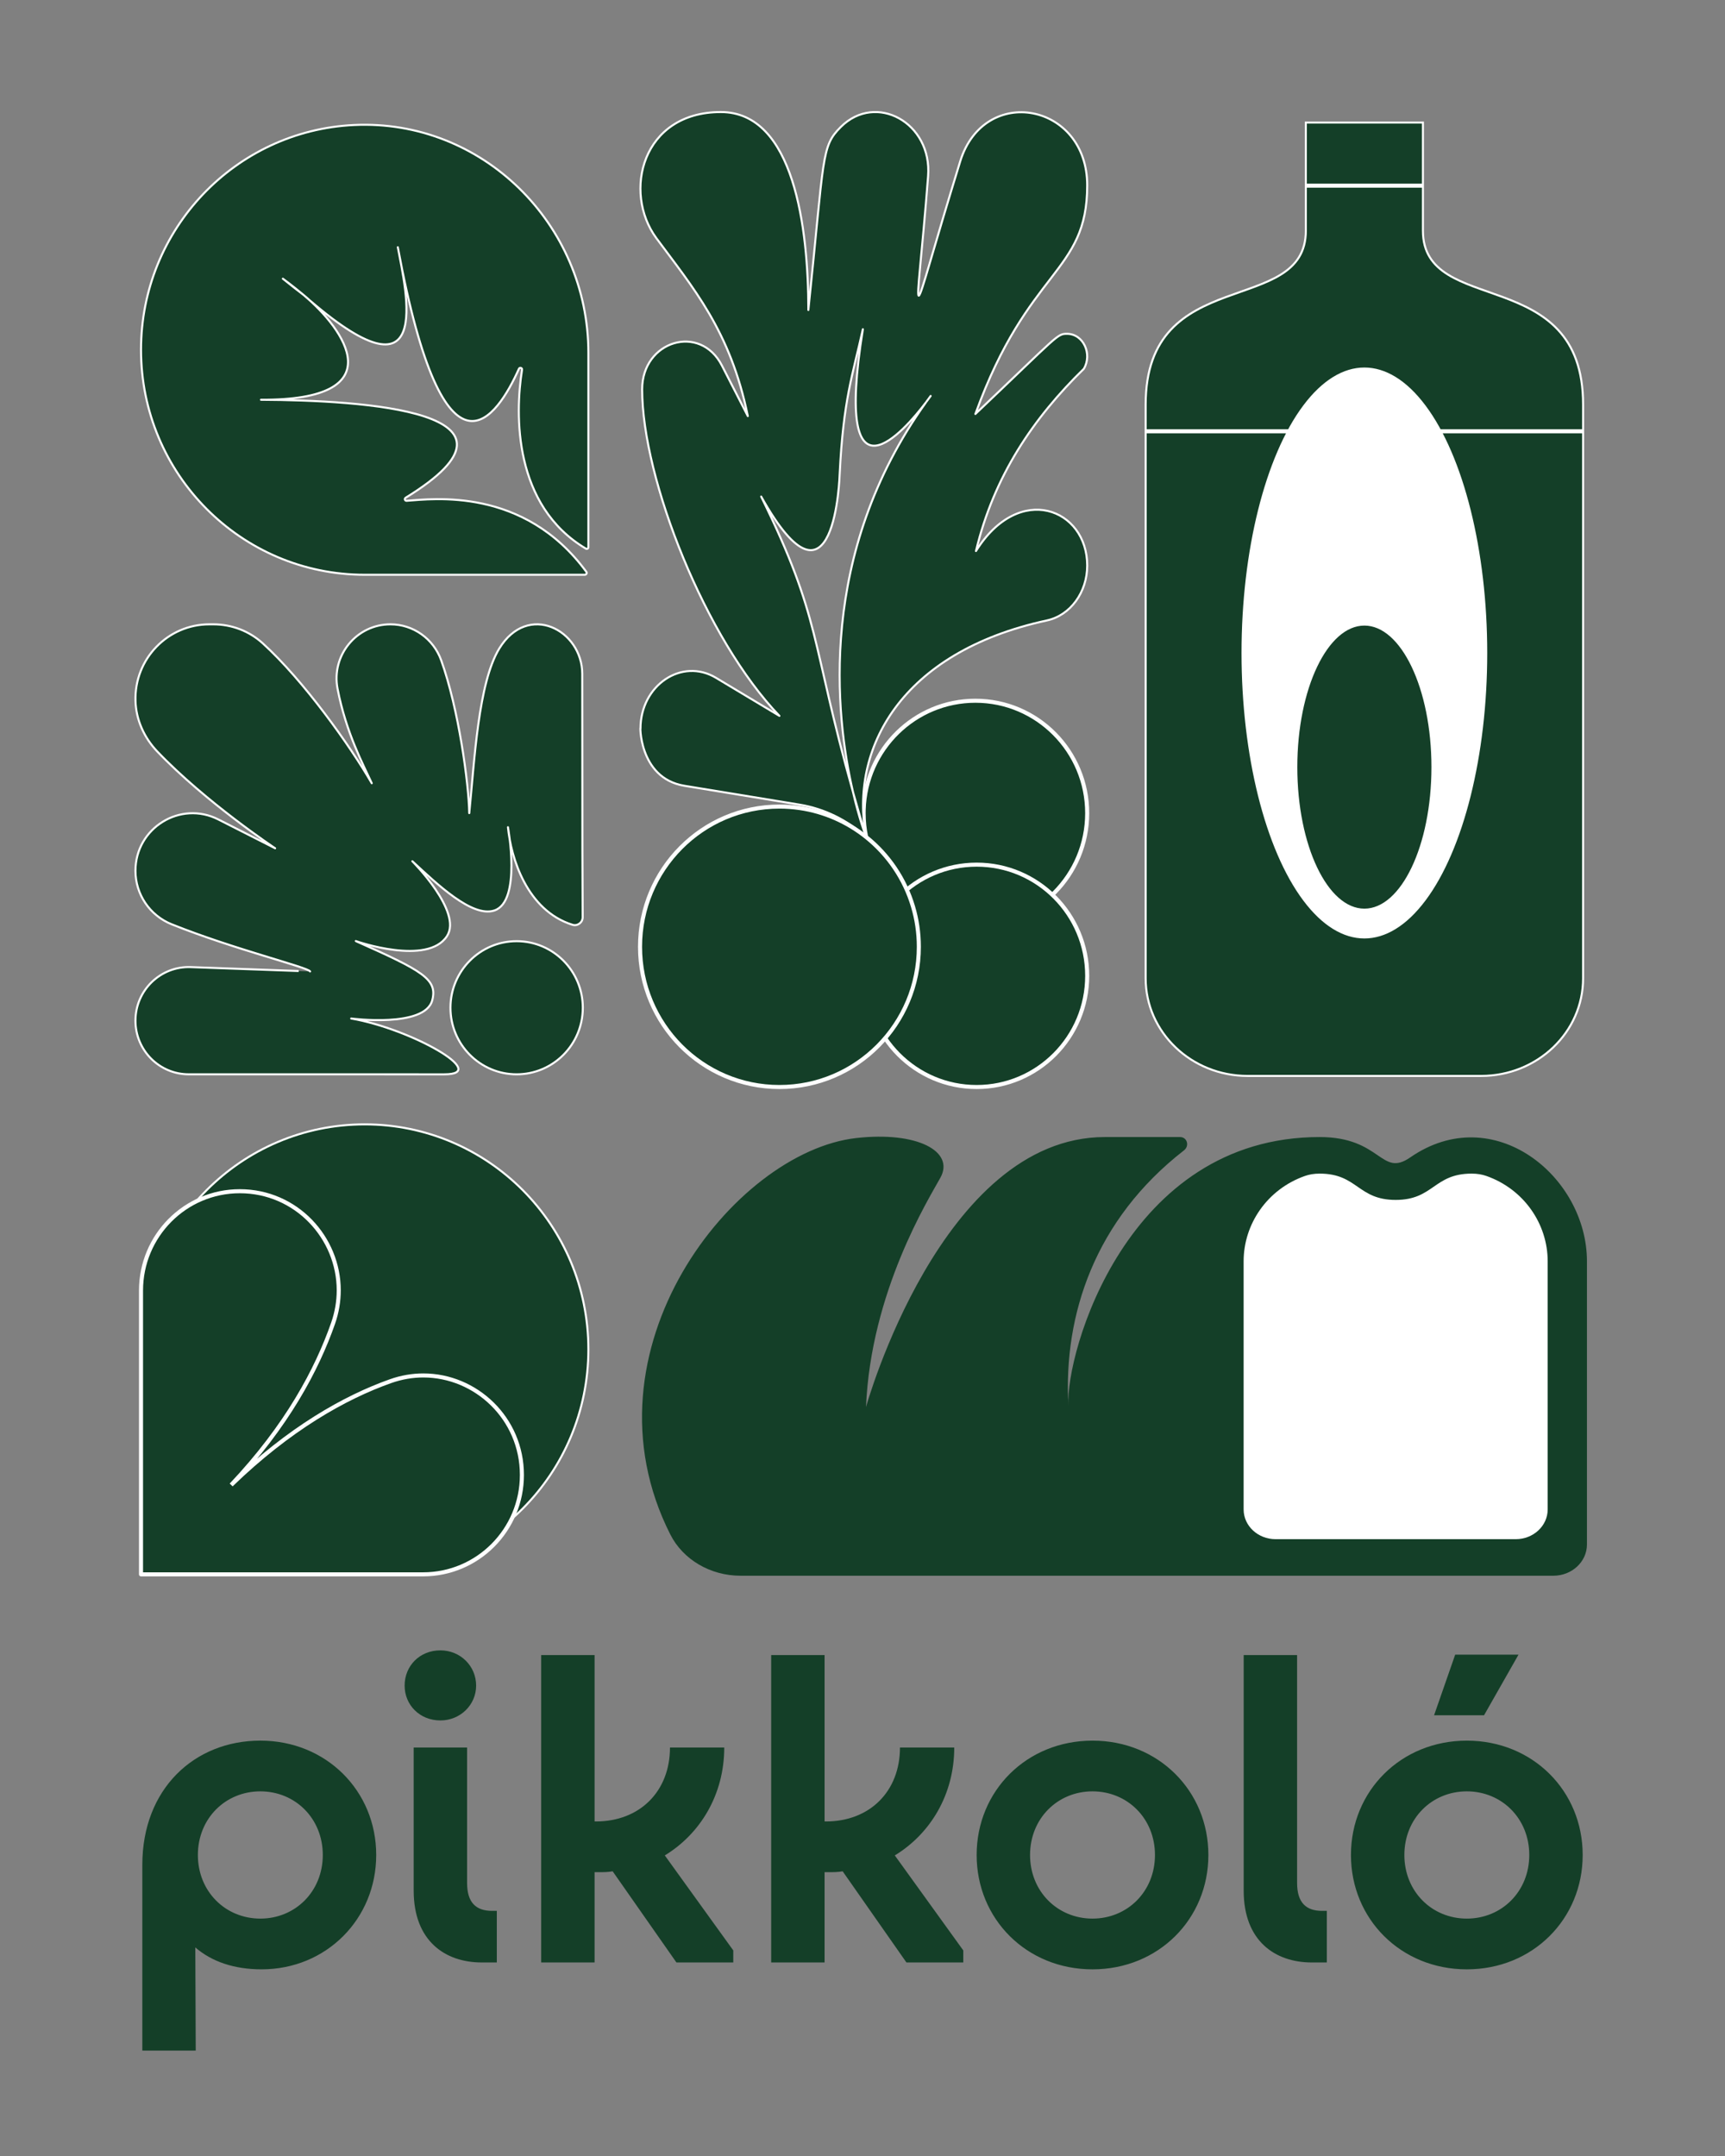 <?xml version="1.0" encoding="utf-8"?>
<!-- Generator: Adobe Illustrator 26.5.0, SVG Export Plug-In . SVG Version: 6.00 Build 0)  -->
<svg version="1.1" id="Layer_1" xmlns="http://www.w3.org/2000/svg" xmlns:xlink="http://www.w3.org/1999/xlink" x="0px" y="0px"
	 viewBox="0 0 1700.79 2125.98" style="enable-background:new 0 0 1700.79 2125.98;" xml:space="preserve">
<rect x="0" y="0" width="1700.79" height="2125.98" fill="#808080" stroke="none"/>
<style type="text/css">
	.st0{fill:none;}
	.st1{fill:#143F28;stroke:#FFFFFF;stroke-width:2;stroke-linejoin:round;stroke-miterlimit:10;}
	.st2{fill:#143F28;stroke:#FFFFFF;stroke-width:2;stroke-miterlimit:10;}
	.st3{fill:#FFFFFF;stroke:#143F28;stroke-width:2;stroke-linejoin:round;stroke-miterlimit:10;}
	.st4{fill:none;stroke:#FFFFFF;stroke-width:4;stroke-linejoin:round;stroke-miterlimit:10;}
	.st5{fill:#143F28;stroke:#FFFFFF;stroke-width:4;stroke-linejoin:round;stroke-miterlimit:10;}
	.st6{fill:#143F28;}
	.st7{fill:#FFFFFF;}
</style>
<g>
	<g>
		
			<rect x="113.27" y="98.58" transform="matrix(-1.836970e-16 1 -1 -1.836970e-16 704.461 -14.694)" class="st0" width="492.61" height="492.61"/>
		<g>
			<path class="st1" d="M299.36,290.88c-11.02-9.21-19.48-15.37-20.44-16.07C286.11,280.6,292.9,285.95,299.36,290.88z"/>
			<path class="st1" d="M524.68,357.02C525.35,357.8,524.68,357.02,524.68,357.02L524.68,357.02z"/>
			<g>
				<path class="st0" d="M299.36,290.88c-11.02-9.21-19.48-15.37-20.44-16.07C286.11,280.6,292.9,285.95,299.36,290.88z"/>
				<path class="st0" d="M517.8,348.59C517.59,348.23,517.7,348.41,517.8,348.59L517.8,348.59z"/>
				<g>
					<path class="st0" d="M517.71,348.44C517.67,348.37,517.68,348.38,517.71,348.44L517.71,348.44z"/>
					<path class="st0" d="M299.36,290.88c-11.02-9.21-19.48-15.37-20.44-16.07C286.11,280.6,292.9,285.95,299.36,290.88z"/>
					<g>
						<path class="st0" d="M299.36,290.88c-11.02-9.21-19.48-15.37-20.44-16.07C286.11,280.6,292.9,285.95,299.36,290.88z"/>
						<path class="st1" d="M577.69,541.01c1.07,0.64,2.43-0.15,2.43-1.4V348.04c0-127.15-104.77-230.72-231.03-224.77
							c-116.94,5.51-210.06,102.61-210.06,221.62c0,61.28,24.69,116.75,64.6,156.88c39.91,40.15,95.05,64.99,155.94,64.99h217.03
							c1.51,0,2.37-1.72,1.47-2.93c-61.58-83.92-151.64-71.79-177.18-70c-1.69,0.12-2.39-2.11-0.94-3
							c138.82-85.32-41.58-96.1-142.64-96.64c132.33,0.72,82.47-69.51,42.03-103.3c-6.46-4.93-13.25-10.28-20.44-16.07
							c0.96,0.7,9.41,6.86,20.44,16.07c130.27,114.88,100.96-3.65,92.9-47.09c46.21,249.18,98.38,166.67,119.4,119.89
							c0.78-1.73,3.37-0.95,3.07,0.92C507.62,408.85,506.27,498.62,577.69,541.01z"/>
					</g>
				</g>
			</g>
		</g>
	</g>
	<g>
		<g>
			<path class="st2" d="M1402.94,227.41V120.88h-115.42v106.53c0,85.77-157.95,31.92-157.95,171.54v565.77
				c0,53.14,45.02,96.23,100.55,96.23h230.21c55.53,0,100.55-43.08,100.55-96.23V398.96
				C1560.89,259.33,1402.94,313.19,1402.94,227.41z"/>
			<ellipse class="st3" cx="1345.23" cy="643.9" rx="122.13" ry="282.5"/>
			<ellipse class="st1" cx="1345.23" cy="756.44" rx="67.12" ry="140.56"/>
			<line class="st4" x1="1402.94" y1="183.08" x2="1287.52" y2="183.08"/>
			<line class="st4" x1="1129.57" y1="425.31" x2="1560.89" y2="425.31"/>
		</g>
		
			<rect x="852.6" y="344.88" transform="matrix(-1.836970e-16 1 -1 -1.836970e-16 1936.398 -754.021)" class="st0" width="985.22" height="492.61"/>
	</g>
	<g>
		<g>
			<path class="st5" d="M1071.93,801.86c0,61.23-49.35,110.88-110.22,110.88c-22.8,0-43.98-6.97-61.54-18.89
				c-23.21-15.73-40.12-40.13-46.21-68.54c-1.61-7.57-2.46-15.42-2.46-23.45c0-1.12,0-2.24,0.05-3.37
				c1.76-59.67,50.42-107.51,110.17-107.51C1022.58,690.98,1071.93,740.63,1071.93,801.86z"/>
			<path class="st1" d="M962.27,543.36c17.74-73.98,56.61-131.16,106.36-179.69c8.58-14.5-0.42-34.5-16.6-34.5
				c-9.88,0-7.96,0.84-90.33,79.04c52.1-144.05,110.25-138.38,110.25-225.37c0.1-81.23-101.56-100.41-125.24-23.67
				c-54.23,176.14-43.83,172-31.64,14.53c4.07-52.75-51.53-83-86.08-48.5c-19.45,19.45-16.03,27.31-31.98,180.47
				c0-80.99-14.11-195.18-86.28-195.18c-77.98,0-96.79,79.01-63.67,124.23c35.97,48.74,73.13,91.47,90.25,175.58
				c-0.39-0.84-3.16-6.14-25.47-49.73c-21.4-41.98-78.71-24.57-78.71,23.35c0,88.62,62.71,246.53,135.35,321.99l-62.45-37.47
				c-33.77-20.29-74.54,7.22-74.54,50.1c-0.18-7.34-3.03,48.71,43.34,56.31l113.67,18.63c24.51,4.02,46.92,15.28,65.43,31.82
				c0-0.03,0-0.03-0.03-0.06c-16.31-86.03,33.69-182.16,178.32-213.43c23.11-5.01,39.76-27.77,39.73-54.21
				C1071.95,501.78,1005.07,474.88,962.27,543.36z M841.01,780.92c3.81,13.6,8.09,28.27,12.86,44.19
				C853.14,823.22,847.07,807.15,841.01,780.92c-42.22-150.28-30.94-170.02-90.51-291.25c72.93,130.49,77.36-21.78,77.36-21.78
				c3.68-74.5,12.86-97.94,22.9-143.24c-29.54,183.44,42.12,98.64,62.19,72.14C805.84,546.38,823.53,705.6,841.01,780.92z
				 M913.54,395.98c1.32-1.83,2.67-3.7,4.05-5.53C916.94,391.35,915.54,393.33,913.54,395.98z"/>
			<ellipse class="st5" cx="962.95" cy="962.25" rx="108.99" ry="109.64"/>
			<path class="st5" d="M905.95,933.62c0,76.36-61.54,138.27-137.45,138.27s-137.45-61.91-137.45-138.27
				c0-76.36,61.54-138.27,137.45-138.27c6.79,0,13.49,0.5,20.02,1.46c24.51,3.6,46.92,13.7,65.43,28.52
				c21.71,17.35,38.07,41.14,46.21,68.54C903.93,906.43,905.95,919.79,905.95,933.62z"/>
		</g>
		
			<rect x="358.98" y="344.88" transform="matrix(-1.836970e-16 1 -1 -1.836970e-16 1442.783 -260.405)" class="st0" width="985.22" height="492.61"/>
	</g>
	<g>
		<g>
			<path class="st6" d="M1390.42,1141.32c-29.07,20.13-28.11-20.1-89.31-20.1c-190.63,0-250.57,213.27-247.72,264.55
				c-4.98-89.31,26.17-183.19,113.99-251.43c5.61-4.36,3.17-13.12-3.93-13.12h-74.02c-161.54,0-235.58,266.24-235.58,266.24
				c4.78-113.96,61.81-205.17,73.38-226.2c14.19-25.78-22.61-45.87-83-39.06c-120.62,13.6-275.34,209.29-183.29,390.99
				c12.6,24.87,39.65,40.6,69.19,40.6l801.44,0c18.29,0,33.11-13.8,33.11-30.82v-279.23
				C1564.68,1159.84,1472.41,1084.56,1390.42,1141.32z"/>
			<path class="st7" d="M1525.96,1243.75l0,244.66c0,16.21-14.11,29.34-31.52,29.34h-236.75c-17.41,0-31.52-13.14-31.52-29.34
				l0-244.66c0-36.83,23.38-71.06,60.36-84.13c4.19-1.48,8.96-2.35,14.58-2.35c37.48,0,37.48,25.94,74.97,25.94
				c37.46,0,37.46-25.94,74.94-25.94c5.62,0,10.39,0.87,14.58,2.35C1502.58,1172.69,1525.96,1206.93,1525.96,1243.75z"/>
		</g>
		
			<rect x="606.3" y="1084.27" transform="matrix(-1 -1.224647e-16 1.224647e-16 -1 2197.81 2661.141)" class="st0" width="985.22" height="492.61"/>
	</g>
	<g>
		
			<rect x="113.27" y="591.19" transform="matrix(-1.836970e-16 1 -1 -1.836970e-16 1197.071 477.916)" class="st0" width="492.61" height="492.61"/>
		<g>
			<path class="st1" d="M564.44,911.91c5.01,1.57,10.09-2.27,10.05-7.52c-0.16-19.19-0.4-75.38-0.41-239.89
				c-0.03-43.26-53.53-71.35-81.85-24.94c-20.72,33.97-24.43,110.67-29.56,162.25c-0.56-29.4-10.34-102.42-27.68-150.72
				c-7.63-21.24-27.57-35.46-50.02-35.46h0c-33.33,0-58.52,30.56-52.17,63.48c8.49,43.98,25.72,75.59,33.73,93.2
				c-21.16-36.65-66.95-101.1-107.56-138.01c-13.3-12.09-30.66-18.66-48.59-18.66h-3.95c-40.99,0-74.08,34.04-72.85,75.55
				c0.55,18.69,8.6,36.34,21.48,49.83c47.7,49.97,116.19,95.45,116.19,95.45l-55.97-28.41c-37.48-19.02-81.74,8.38-81.74,50.61v0
				c0,23.29,14.2,44.13,35.71,52.75c61.74,24.75,134.37,42.37,136.48,46.49c0.16,0-67.24-2.44-117.75-4.26
				c-29.74-1.08-54.44,22.89-54.44,52.83v0c0,29.2,23.52,52.87,52.55,52.87c82.84-0.02,182.79,0.02,252.02,0.02
				c46.08,0-32.71-44.84-91.84-55.04c0,0,72.62,9.52,79.9-17.97c5.52-20.84-9.76-29.15-75.2-58.31c-0.44-0.21,0.16,0,0.16,0.03
				c0,0,70.4,24.68,89.58-5.01c15.53-24.04-34.16-73.81-34.16-73.81c23.94,22.15,58.91,55.84,80.88,48.55
				c26.98-8.96,13.39-82.1,13.39-82.1C503.71,845.53,519.36,897.82,564.44,911.91z"/>
			<ellipse class="st1" cx="509.38" cy="993.72" rx="65.25" ry="65.64"/>
		</g>
	</g>
	<g>
		<rect x="113.27" y="1084.27" class="st0" width="492.61" height="492.61"/>
		<g>
			<ellipse class="st1" cx="359.58" cy="1330.57" rx="220.54" ry="221.86"/>
			<path class="st5" d="M227.94,1464.28c57.06-55.32,111.87-86.29,157.11-102.34c10.81-3.83,21.71-5.64,32.34-5.64
				c51.64,0,97.19,42.18,97.19,98.14c0,54.12-43.6,97.99-97.4,97.99H139.03v-279.81c0-54.12,43.6-97.99,97.4-97.99
				c55.63,0,97.56,45.82,97.56,97.77c0,10.69-1.8,21.66-5.6,32.53C312.44,1350.52,282.93,1406.08,227.94,1464.28"/>
		</g>
	</g>
</g>
<path class="st6" d="M370.93,1829.16c0,63.16-49.27,112.76-112.97,112.76c-27.18,0-49.27-7.63-65.4-21.62l0.43,101.74h-52.66
	v-183.13c0-75.03,51.39-122.51,116.37-122.51S370.93,1766,370.93,1829.16z M318.26,1829.16c0-36.03-27.18-62.74-61.58-62.74
	c-34.4,0-61.58,26.71-61.58,62.74c0,36.03,27.18,62.74,61.58,62.74C291.08,1891.9,318.26,1865.2,318.26,1829.16z M398.95,1662.15
	c0-19.5,14.86-34.76,35.25-34.76c19.54,0,35.25,15.26,35.25,34.76c0,19.08-15.71,34.34-35.25,34.34
	C413.81,1696.48,398.95,1681.22,398.95,1662.15z M460.53,1723.19v133.53c0,19.5,8.92,27.55,24.64,27.55h4.67v50.87h-14.86
	c-36.1,0-67.1-21.19-67.1-70.79v-141.16H460.53z M722.99,1923.27v11.87h-56.06l-62.85-89.87c-4.68,0.85-9.35,0.85-14.02,0.85h-3.82
	v89.02h-52.66v-303.09h52.66v164.05h1.28c43.32,0,73.05-29.67,73.05-72.91h53.51c0,46.63-23.78,85.21-58.61,106.4L722.99,1923.27z
	 M949.77,1923.27v11.87h-56.06l-62.86-89.87c-4.67,0.85-9.34,0.85-14.01,0.85h-3.83v89.02h-52.66v-303.09h52.66v164.05h1.28
	c43.32,0,73.05-29.67,73.05-72.91h53.51c0,46.63-23.79,85.21-58.61,106.4L949.77,1923.27z M1077.18,1716.41
	c64.98,0,114.24,49.6,114.24,112.76s-49.27,112.76-114.24,112.76s-114.24-49.6-114.24-112.76S1012.2,1716.41,1077.18,1716.41z
	 M1077.18,1891.9c34.4,0,61.58-26.71,61.58-62.74c0-36.03-27.18-62.74-61.58-62.74c-34.4,0-61.58,26.71-61.58,62.74
	C1015.59,1865.2,1042.77,1891.9,1077.18,1891.9z M1308.2,1884.27v50.87h-14.87c-36.1,0-67.1-21.19-67.1-70.79v-232.3h52.66v224.67
	c0,19.5,8.92,27.55,24.64,27.55H1308.2z M1446.23,1716.41c64.98,0,114.24,49.6,114.24,112.76s-49.27,112.76-114.24,112.76
	s-114.24-49.6-114.24-112.76S1381.25,1716.41,1446.23,1716.41z M1446.23,1891.9c34.4,0,61.58-26.71,61.58-62.74
	c0-36.03-27.18-62.74-61.58-62.74c-34.4,0-61.58,26.71-61.58,62.74C1384.65,1865.2,1411.83,1891.9,1446.23,1891.9z M1434.76,1631.62
	l-20.81,59.77h49.27l33.98-59.77H1434.76z"/>
</svg>
